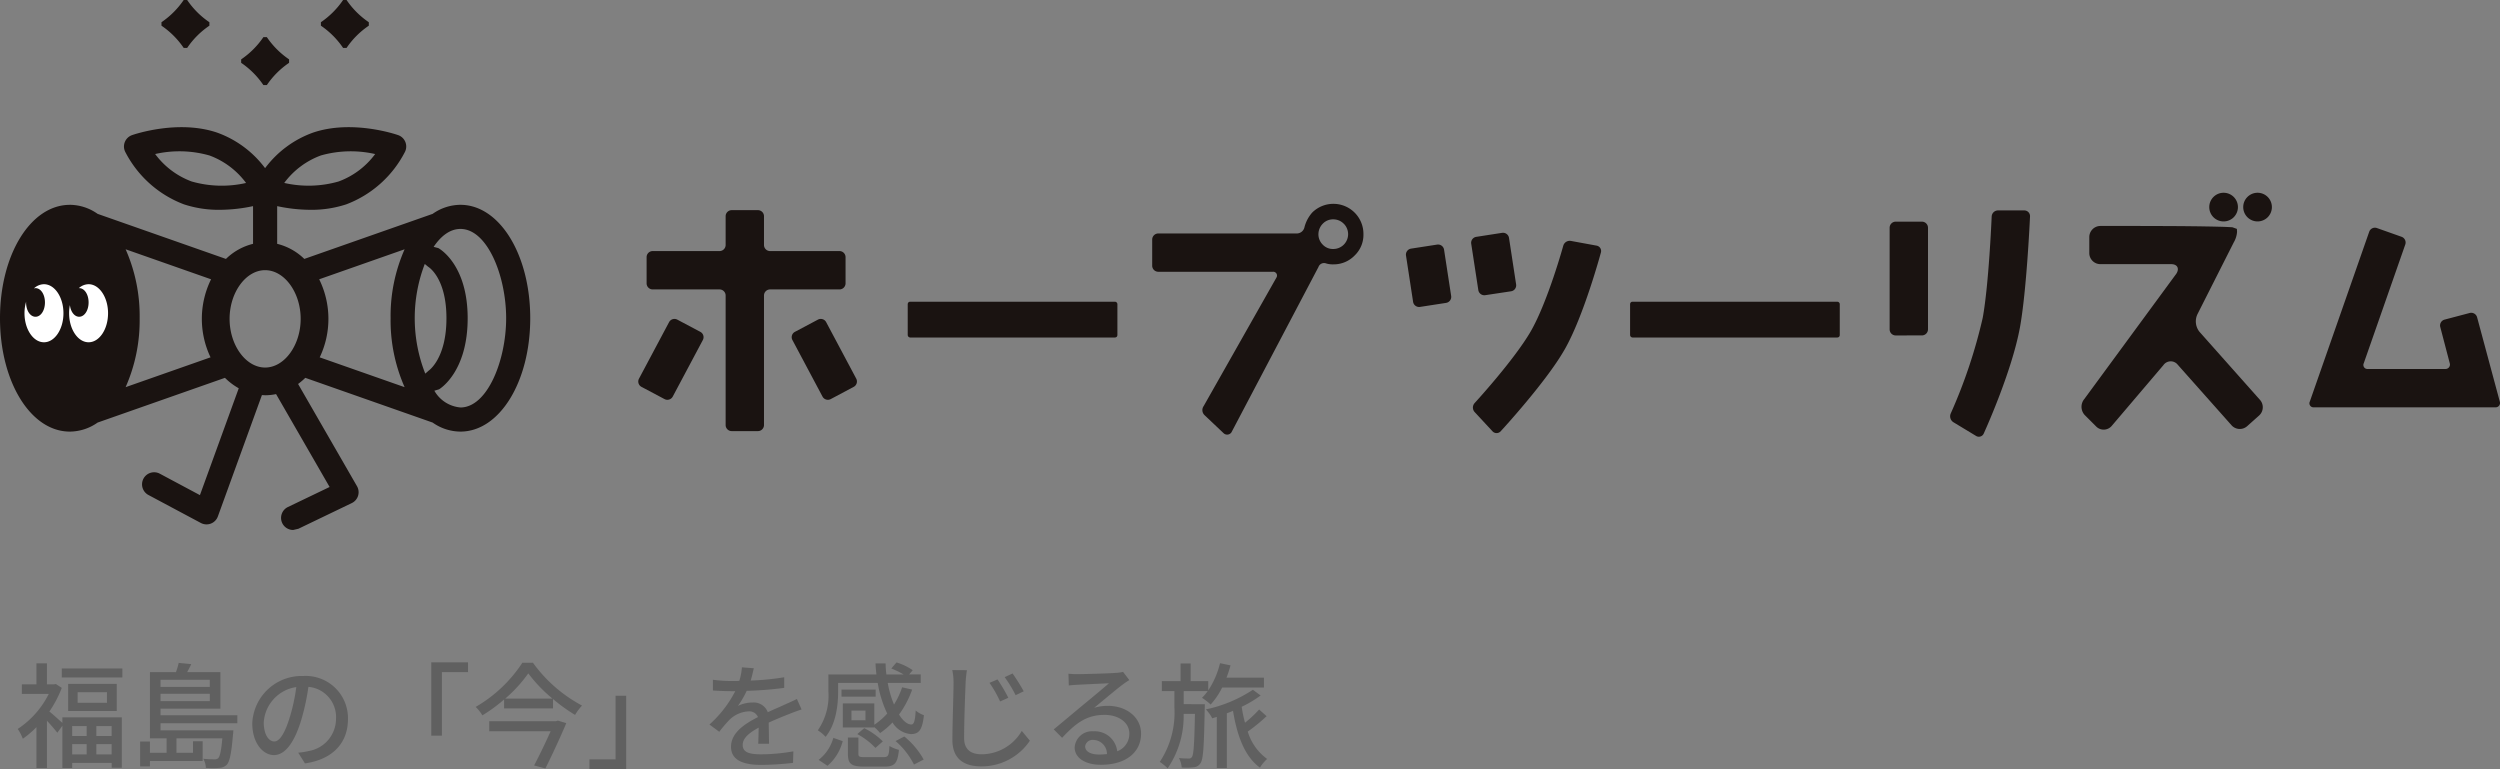 <svg xmlns="http://www.w3.org/2000/svg" width="328.616" height="101.098" viewBox="0 0 328.616 101.098"><rect x="0" y="0" width="328.616" height="101.098" fill="#808080" stroke="none"/><defs><clipPath id="a"><path d="M0 0h328.616v69.665H0z" style="fill:none"/></clipPath><style>.d{fill:#1a1311}</style></defs><path d="M9.39-4.335v1.3H7.485v-1.3Zm3.285 1.3h-2.01v-1.3h2.01Zm-2.01 2.42v-1.35h2.01v1.35Zm-3.18-1.35H9.39v1.35H7.485ZM6.2-4.755c-.42-.375-1.26-1.14-1.71-1.5A14.632 14.632 0 0 0 6.12-9.36l-.78-.51-.24.045h-.93v-2.76H2.79v2.76H.87v1.26h3.54A11.867 11.867 0 0 1 .33-3.96 6.153 6.153 0 0 1 1-2.67 12.6 12.6 0 0 0 2.79-4.2v5.37h1.38v-6.21a24.408 24.408 0 0 1 1.365 1.575L6.2-4.38v5.55h1.29V.51h5.19v.63h1.33v-6.63H6.2ZM12.06-7.4H8.205v-1.39h3.855Zm-5.1-2.49v3.57h6.39v-3.57Zm-.84-2.02v1.185h7.965v-1.185Zm19.455 1.485v.945H19.1v-.945ZM19.1-7.62v-.96h6.48v.96Zm10.1 2.91v-1.05H19.1v-.87h7.87v-4.8H22.6c.18-.33.375-.69.54-1.05l-1.65-.165a10.556 10.556 0 0 1-.36 1.215h-3.42v8.7h2.19v1.905h-2.19V-2.31h-1.29V.96h1.29V.255h6.93v-2.6h-1.27v1.52h-2.175V-2.73h6.03c-.15 1.68-.315 2.37-.54 2.61a.636.636 0 0 1-.5.15 12.743 12.743 0 0 1-1.47-.075 2.638 2.638 0 0 1 .345 1.2 11.725 11.725 0 0 0 1.8 0 1.454 1.454 0 0 0 .96-.42c.375-.435.6-1.485.81-3.99.03-.165.045-.525.045-.525H19.1v-.93Zm14.54-.555a5.552 5.552 0 0 0-5.88-5.655 6.5 6.5 0 0 0-6.7 6.24c0 2.505 1.365 4.155 2.85 4.155s2.73-1.7 3.63-4.755a29.869 29.869 0 0 0 .9-4.215 3.988 3.988 0 0 1 3.63 4.185 4.314 4.314 0 0 1-3.63 4.26 9.271 9.271 0 0 1-1.34.21l.885 1.41C41.73.045 43.74-2.115 43.74-5.265m-11.07.435a5.014 5.014 0 0 1 4.275-4.635A23.881 23.881 0 0 1 36.12-5.6c-.69 2.31-1.4 3.285-2.07 3.285-.65.005-1.38-.79-1.38-2.515m22.02-7.89v9.645h1.395v-8.355h3.435v-1.29Zm16.395 7.74H62.31v1.32h8.07c-.6 1.35-1.44 3.105-2.175 4.5l1.485.39c.93-1.86 2.025-4.23 2.745-5.955l-1.1-.33ZM64.41-7.95a18.193 18.193 0 0 0 3.03-3.315 19.632 19.632 0 0 0 3.18 3.315Zm2.25-4.71a18.229 18.229 0 0 1-6.135 5.805 5.532 5.532 0 0 1 .885 1.11 21.334 21.334 0 0 0 2.85-2.085v1.17h6.435v-1.23a22.2 22.2 0 0 0 2.895 2.085 7.484 7.484 0 0 1 .915-1.23 18.9 18.9 0 0 1-6.45-5.625ZM80.31 1.32v-9.645h-1.395V.03H75.48v1.29Zm16.77-13.26-1.56-.12a7.47 7.47 0 0 1-.345 1.785c-.3.015-.6.015-.885.015a19.388 19.388 0 0 1-2.58-.165v1.41c.84.06 1.875.09 2.5.09h.435a15.071 15.071 0 0 1-3.39 4.38l1.29.96a16.314 16.314 0 0 1 1.37-1.605A3.823 3.823 0 0 1 96.4-6.27a1.207 1.207 0 0 1 1.23.75c-1.74.885-3.54 2.055-3.54 3.9S95.835.765 98.07.765A38.2 38.2 0 0 0 102.24.5l.045-1.515a25.543 25.543 0 0 1-4.17.39c-1.515 0-2.49-.21-2.49-1.23 0-.885.81-1.575 2.1-2.28-.015.735-.03 1.59-.06 2.115h1.425c-.015-.72-.03-1.92-.045-2.775 1.05-.48 2.025-.87 2.79-1.17.45-.18 1.1-.42 1.53-.555l-.615-1.38c-.48.24-.915.435-1.425.66-.7.33-1.47.645-2.4 1.08a1.975 1.975 0 0 0-2.01-1.275A4.405 4.405 0 0 0 95-6.99a12.037 12.037 0 0 0 1.15-1.98 46.346 46.346 0 0 0 4.935-.39v-1.395a34.582 34.582 0 0 1-4.41.435c.195-.645.315-1.2.405-1.62M106.77.885a6.316 6.316 0 0 0 2-3.24l-1.23-.435A5.508 5.508 0 0 1 105.6.105Zm6.33-10.02h-4.485v.93h4.485ZM111.765-5.1h-1.845v-1.275h1.845Zm1.155.9a5.231 5.231 0 0 1 .765.78 10.2 10.2 0 0 0 1.635-1.395 3.1 3.1 0 0 0 2.4 1.53c1.05 0 1.515-.51 1.725-2.475a3.868 3.868 0 0 1-1.08-.615c-.075 1.32-.225 1.83-.57 1.83-.525 0-1.1-.48-1.62-1.305a12.9 12.9 0 0 0 1.725-3.285l-1.32-.3a10.458 10.458 0 0 1-1.065 2.265 13.5 13.5 0 0 1-.825-2.835h4.335v-1.125h-1.515l.465-.555a7.807 7.807 0 0 0-2.13-1.02l-.69.8a10.73 10.73 0 0 1 1.62.78h-2.265c-.06-.48-.09-.96-.105-1.455h-1.32c.015.495.06.975.12 1.455h-6.315V-8.9a8.01 8.01 0 0 1-1.39 5.12 4.983 4.983 0 0 1 1.02.855c1.38-1.68 1.65-4.185 1.65-5.955v-1.125h5.205a14.916 14.916 0 0 0 1.245 4.02 8.709 8.709 0 0 1-1.695 1.47V-7.32h-4.14v3.165h4.14Zm-2.235.915a9.2 9.2 0 0 1 2.385 1.815l.975-.855a9.293 9.293 0 0 0-2.445-1.74Zm1.035 3.03c-.765 0-.885-.06-.885-.45v-2.13h-1.38V-.69c0 1.305.42 1.68 2.13 1.68h2.685c1.32 0 1.725-.435 1.89-2.205a4.351 4.351 0 0 1-1.245-.51c-.06 1.29-.165 1.47-.78 1.47Zm4-2.115a10.183 10.183 0 0 1 2.42 3.09l1.275-.66a10.4 10.4 0 0 0-2.55-3.03Zm13.395-8.1-1.05.45a15.464 15.464 0 0 1 1.395 2.445l1.08-.48a21.8 21.8 0 0 0-1.42-2.415Zm1.98-.78-1.035.48a16.581 16.581 0 0 1 1.44 2.37l1.065-.51a24.979 24.979 0 0 0-1.465-2.34Zm-6-.435-1.92-.015a7.882 7.882 0 0 1 .165 1.74c0 1.455-.15 5.31-.15 7.44 0 2.505 1.53 3.48 3.81 3.48a7.647 7.647 0 0 0 6.375-3.375l-1.065-1.29a6.146 6.146 0 0 1-5.28 3.075c-1.305 0-2.3-.54-2.3-2.13 0-2.07.12-5.535.195-7.2a13.951 13.951 0 0 1 .175-1.725Zm15.54 10.02a1 1 0 0 1 1.1-.855 1.843 1.843 0 0 1 1.77 1.86 7.993 7.993 0 0 1-1.065.06c-1.065 0-1.8-.4-1.8-1.065Zm-2.19-9.555.045 1.545a12.79 12.79 0 0 1 1.11-.09c.78-.045 3.375-.165 4.17-.2-.75.66-2.49 2.1-3.33 2.79-.885.735-2.76 2.31-3.93 3.27l1.1 1.11c1.77-1.89 3.18-3.015 5.58-3.015 1.875 0 3.255 1.02 3.255 2.43a2.437 2.437 0 0 1-1.59 2.355 2.96 2.96 0 0 0-3.12-2.625 2.28 2.28 0 0 0-2.475 2.12c0 1.365 1.38 2.28 3.45 2.28 3.375 0 5.28-1.71 5.28-4.1 0-2.1-1.86-3.645-4.365-3.645a6.214 6.214 0 0 0-1.8.255c1.065-.87 2.91-2.43 3.675-3 .315-.24.63-.45.945-.645l-.825-1.08a4.472 4.472 0 0 1-.96.135c-.81.075-4.23.165-5.01.165a10.9 10.9 0 0 1-1.2-.055Zm15.15 4v-1.72h3.15a5.43 5.43 0 0 1-.75.885 7.665 7.665 0 0 1 1.14.885 9.717 9.717 0 0 0 1.515-2.235h5.49V-10.7h-4.92a14.587 14.587 0 0 0 .525-1.62l-1.38-.285a10.967 10.967 0 0 1-1.545 3.57v-1.215h-2.31v-2.32h-1.33v2.325h-2.46v1.305h1.65v2.14a11.724 11.724 0 0 1-1.92 7.17 7.412 7.412 0 0 1 1.035.84 12.149 12.149 0 0 0 2.1-7.155h1.485c-.075 3.945-.17 5.345-.39 5.66a.446.446 0 0 1-.45.21 11.389 11.389 0 0 1-1.26-.06 3.194 3.194 0 0 1 .36 1.245 8.444 8.444 0 0 0 1.56-.03 1.131 1.131 0 0 0 .91-.54c.375-.525.465-2.25.555-7.17.015-.18.015-.585.015-.585Zm9.915.705a16.305 16.305 0 0 1-1.86 1.74 18.582 18.582 0 0 1-.435-2.1 14.945 14.945 0 0 0 2.49-1.485l-1.02-.75a17.894 17.894 0 0 1-6.18 2.58 4.806 4.806 0 0 1 .84 1.17c.195-.06.39-.12.6-.18v6.71h1.32v-7.185c.27-.105.54-.21.81-.33.54 3.33 1.56 6.03 3.54 7.47a4.971 4.971 0 0 1 .945-1.14 6.957 6.957 0 0 1-2.55-3.6 22.148 22.148 0 0 0 2.48-2.025Z" style="fill:#606060" transform="translate(2 99.778)"/><g style="clip-path:url(#a)"><path d="M60.521 26.922a6.388 6.388 0 0 0-3.652 1.19L40 34.035a7.74 7.74 0 0 0-3.567-1.984v-4.955a21.243 21.243 0 0 0 4.395.483 14.578 14.578 0 0 0 4.69-.72 14.39 14.39 0 0 0 7.728-6.926 1.585 1.585 0 0 0-.91-2.172c-.247-.087-6.055-2.079-11.2-.326a13.606 13.606 0 0 0-6.291 4.667 13.614 13.614 0 0 0-6.294-4.667c-5.142-1.753-10.95.242-11.194.326a1.591 1.591 0 0 0-.938.884 1.573 1.573 0 0 0 .028 1.288 14.39 14.39 0 0 0 7.728 6.926 14.563 14.563 0 0 0 4.687.72 21.29 21.29 0 0 0 4.4-.483v4.955a7.74 7.74 0 0 0-3.562 1.984l-16.868-5.923a6.394 6.394 0 0 0-3.652-1.19l-.085.005h-.026C3.976 27.019 0 33.529 0 41.827c0 8.35 4.024 14.893 9.164 14.905h.026a6.417 6.417 0 0 0 3.642-1.187l16.738-5.88a8.418 8.418 0 0 0 1.812 1.372L26.28 65.082l-5.243-2.8a1.587 1.587 0 1 0-1.493 2.8l6.856 3.66a1.585 1.585 0 0 0 2.238-.858l5.791-15.952.421.023a7.031 7.031 0 0 0 1.439-.152l7.037 12.209-5.482 2.634a1.587 1.587 0 0 0 .689 3.017l.686-.157 7.021-3.377a1.585 1.585 0 0 0 .686-2.22l-7.743-13.437a8.751 8.751 0 0 0 .948-.807l16.738 5.88a6.4 6.4 0 0 0 3.652 1.187c5.145 0 9.177-6.548 9.177-14.905s-4.032-14.905-9.177-14.905M27.675 46.97l-11.163 3.921a21.685 21.685 0 0 0 1.845-9.064 21.673 21.673 0 0 0-1.845-9.061l11.233 3.946a11.757 11.757 0 0 0-.069 10.259m14.488-26.533a14.415 14.415 0 0 1 7.149-.188 10.465 10.465 0 0 1-4.813 3.608 14.374 14.374 0 0 1-7.139.188 10.513 10.513 0 0 1 4.806-3.608M25.2 23.858a10.5 10.5 0 0 1-4.806-3.611 14.407 14.407 0 0 1 7.139.19 10.491 10.491 0 0 1 4.811 3.613 14.373 14.373 0 0 1-7.144-.193m9.65 24.455c-2.534 0-4.672-2.932-4.672-6.4s2.138-6.4 4.672-6.4 4.672 2.93 4.672 6.4-2.141 6.4-4.672 6.4m7.175-1.339a11.757 11.757 0 0 0-.069-10.261l11.23-3.945a21.713 21.713 0 0 0-1.843 9.061 21.726 21.726 0 0 0 1.843 9.064Zm14.263 1.8-.388.339a19.882 19.882 0 0 1-.064-14.417l.432.36c.1.059 2.416 1.5 2.416 6.777 0 5.317-2.321 6.885-2.4 6.936m4.233 4.79a4.367 4.367 0 0 1-3.423-2.2l.614-.182c.152-.09 3.765-2.308 3.765-9.342 0-7.072-3.706-9.141-3.863-9.226L57 32.45c.966-1.442 2.166-2.357 3.526-2.357 3.539 0 6.006 6.186 6.006 11.734s-2.472 11.734-6.011 11.734" class="d"/><path d="M11.646 37.358a1.949 1.949 0 0 0-1.29.524l.049-.008c.7 0 1.241.828 1.241 1.881s-.545 1.881-1.241 1.881c-.617 0-1.113-.65-1.216-1.534a5.356 5.356 0 0 0-.105 1.072c0 2.1 1.149 3.816 2.562 3.816s2.557-1.712 2.557-3.816-1.157-3.816-2.557-3.816m-5.866 0a1.969 1.969 0 0 0-1.313.547l.2-.031c.7 0 1.241.828 1.241 1.881s-.541 1.882-1.241 1.882-1.239-.825-1.239-1.881l.008-.108a5.383 5.383 0 0 0-.216 1.527c0 2.1 1.149 3.816 2.56 3.816s2.56-1.712 2.56-3.816-1.149-3.816-2.56-3.816" style="fill:#fff"/><path d="M27.524 2.921a10.9 10.9 0 0 1-2.922-2.922h-.455a11.088 11.088 0 0 1-2.922 2.922v.455a11.012 11.012 0 0 1 2.922 2.923h.455a10.826 10.826 0 0 1 2.922-2.922Zm20.955 0a10.946 10.946 0 0 1-2.925-2.922h-.455a11.04 11.04 0 0 1-2.919 2.922v.455a10.965 10.965 0 0 1 2.919 2.923h.455a10.873 10.873 0 0 1 2.925-2.922Zm-10.48 4.883a10.974 10.974 0 0 1-2.922-2.922h-.455A11.05 11.05 0 0 1 31.7 7.804v.455a10.974 10.974 0 0 1 2.922 2.923h.455a10.9 10.9 0 0 1 2.922-2.922Zm50.429 44.328a.8.8 0 0 1-1.074.329l-3.035-1.609a.8.8 0 0 1-.329-1.074l3.96-7.437a.8.8 0 0 1 1.074-.329l3.035 1.609a.794.794 0 0 1 .329 1.072Zm12.79-14.088a.8.8 0 0 0-.794.794v17.036a.8.8 0 0 1-.794.794h-3.454a.8.8 0 0 1-.794-.794V38.838a.8.8 0 0 0-.794-.794h-8.8a.8.8 0 0 1-.794-.794v-3.454a.8.8 0 0 1 .794-.794h8.8a.8.8 0 0 0 .794-.794v-3.791a.8.8 0 0 1 .794-.794h3.454a.8.8 0 0 1 .794.794v3.791a.8.8 0 0 0 .794.794h9.133a.8.8 0 0 1 .794.794v3.454a.8.8 0 0 1-.794.794Zm7.974 14.417a.8.8 0 0 1-1.074-.329l-3.96-7.44a.794.794 0 0 1 .329-1.072l3.032-1.609a.8.8 0 0 1 1.074.329l3.958 7.434a.8.8 0 0 1-.329 1.074Z" class="d"/><rect width="27.562" height="4.705" class="d" rx=".309" transform="translate(119.317 39.658)"/><path d="M178.074 33.573a3.838 3.838 0 0 1-2.822 1.177 2.939 2.939 0 0 1-.938-.123.777.777 0 0 0-1.007.47L161.868 56.83a.681.681 0 0 1-1.043.1l-2.506-2.374a.915.915 0 0 1-.1-1.182l9.578-16.913a.5.5 0 0 0-.493-.738h-15.058a.8.8 0 0 1-.794-.792v-3.448a.8.8 0 0 1 .794-.794h18.244a1.039 1.039 0 0 0 .966-.776 4.6 4.6 0 0 1 1.038-1.981 3.95 3.95 0 0 1 6.725 2.851 3.744 3.744 0 0 1-1.144 2.788m-1.446-4.164a1.9 1.9 0 0 0-1.377-.573 1.854 1.854 0 0 0-1.347.54 2 2 0 0 0-.6 1.311 1.905 1.905 0 0 0 .537 1.444 1.835 1.835 0 0 0 1.413.6 1.946 1.946 0 0 0 1.377-3.325m10.015 10.94a.8.8 0 0 1-.9-.663l-.935-6.1a.8.8 0 0 1 .663-.9l3.441-.532a.8.8 0 0 1 .9.666l.935 6.091a.8.8 0 0 1-.663.907Zm8.573-1.542a.8.8 0 0 1-.9-.668l-.935-6.1a.794.794 0 0 1 .663-.9l3.405-.529a.8.8 0 0 1 .9.663l.936 6.121a.792.792 0 0 1-.666.9Zm10.442 7.142c-2.421 4.268-8.402 10.745-8.402 10.745a.727.727 0 0 1-1.079 0l-2.351-2.534a.879.879 0 0 1 0-1.167s5.209-5.667 7.4-9.465c2.247-3.934 4.259-11.234 4.259-11.234a.882.882 0 0 1 .992-.622l3.379.619a.72.72 0 0 1 .573.91s-2.246 8.342-4.767 12.747" class="d"/><rect width="27.562" height="4.705" class="d" rx=".309" transform="translate(214.269 39.658)"/><path d="M249.18 44.094a.8.8 0 0 1-.794-.794V29.93a.8.8 0 0 1 .794-.794h3.454a.8.8 0 0 1 .794.794v13.364a.8.8 0 0 1-.794.794Zm16.319-.974c-1.113 5.949-4.744 13.867-4.744 13.867a.7.7 0 0 1-1.015.311l-2.976-1.8a.923.923 0 0 1-.352-1.136 67.889 67.889 0 0 0 4.21-12.585c.81-4.438 1.177-13.325 1.177-13.325a.838.838 0 0 1 .828-.794h3.454a.754.754 0 0 1 .758.794s-.434 9.76-1.339 14.669m38.646 10.42a.529.529 0 0 1-.532-.75l7.812-22.332a.792.792 0 0 1 1.01-.483l3.243 1.149a.8.8 0 0 1 .486 1.015l-5.458 15.61a.529.529 0 0 0 .532.75h10.174a.584.584 0 0 0 .594-.768l-1.244-4.749a.8.8 0 0 1 .565-.971l3.3-.871a.8.8 0 0 1 .977.563l2.981 11.074a.579.579 0 0 1-.589.766Zm-10.093-23.063a3.2 3.2 0 0 1-.434 1.385l-4.752 9.4a2.187 2.187 0 0 0 .252 2.357l7.949 8.943a1.463 1.463 0 0 1-.118 2.056l-1.57 1.4a1.452 1.452 0 0 1-2.051-.118l-7.083-7.972a1.174 1.174 0 0 0-1.866.057l-6.831 8.031a1.387 1.387 0 0 1-2.015.044l-1.48-1.48a1.6 1.6 0 0 1-.077-2.133l12.107-16.488c.421-.681.111-1.239-.691-1.239h-9.308a1.459 1.459 0 0 1-1.455-1.457v-2.1a1.468 1.468 0 0 1 1.455-1.462h4.932l2.259.005 2.29.01c.738.005 1.478.01 2.215.018.681.008 1.359.015 2.038.028.586.008 1.169.021 1.755.036q.682.015 1.365.046l.506.028.586.213Zm.115-3.256a1.884 1.884 0 1 0-1.884 1.884 1.883 1.883 0 0 0 1.884-1.884m4.464 0a1.884 1.884 0 1 0-1.884 1.884 1.883 1.883 0 0 0 1.884-1.884" class="d"/></g></svg>